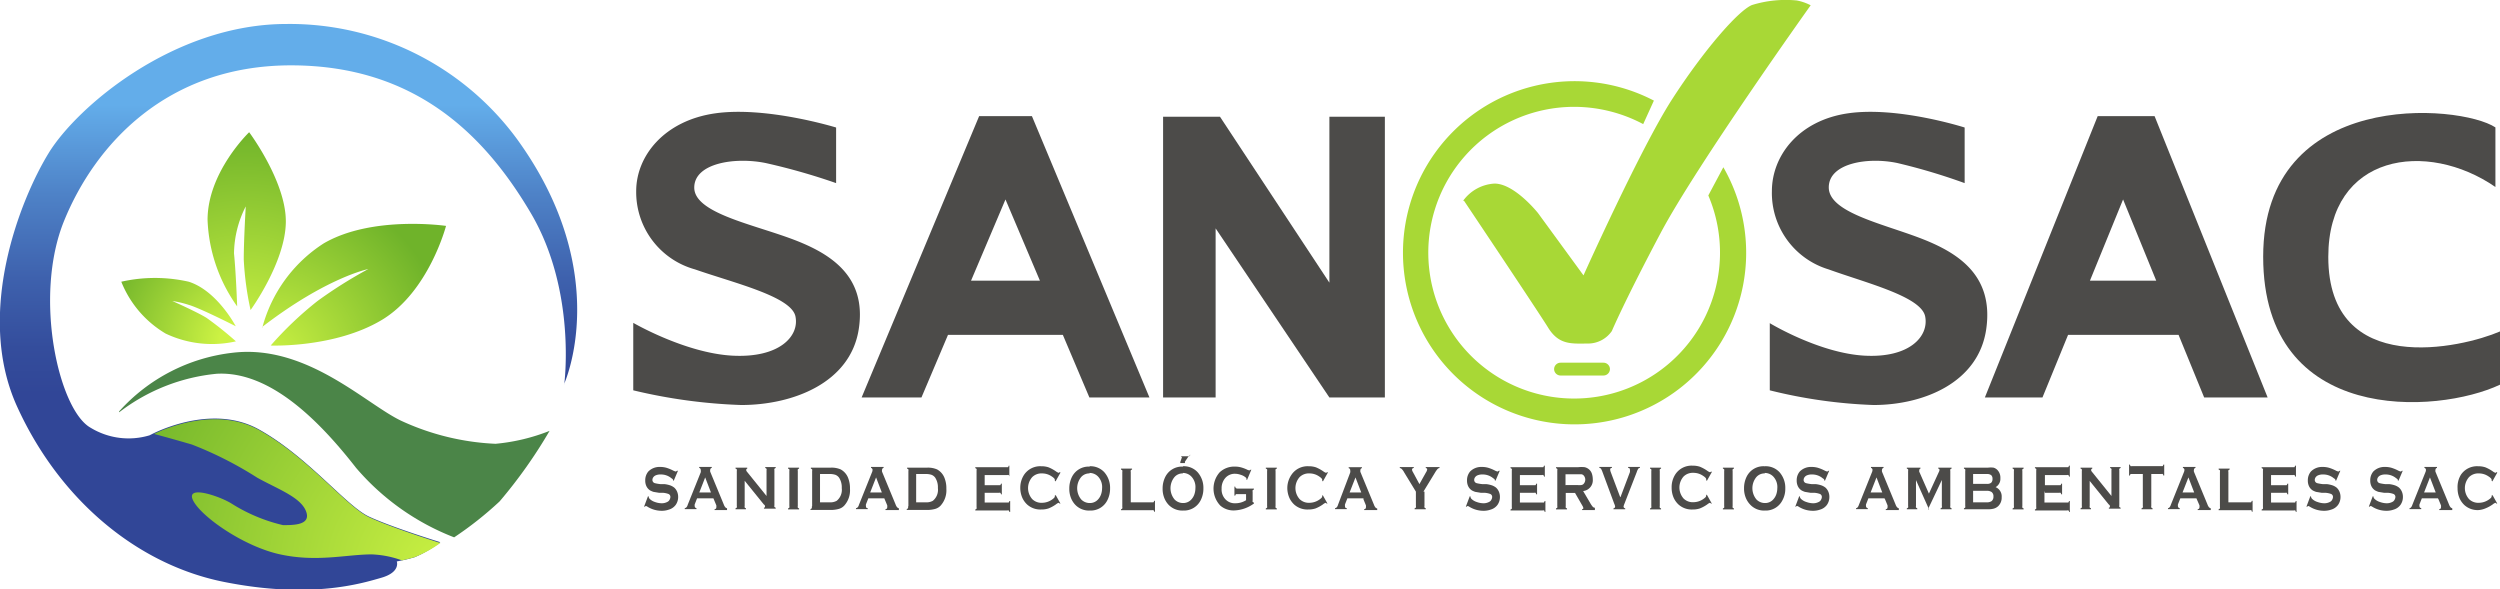 <?xml version="1.0" encoding="UTF-8"?> <svg xmlns="http://www.w3.org/2000/svg" xmlns:xlink="http://www.w3.org/1999/xlink" id="Capa_1" data-name="Capa 1" viewBox="0 0 212.71 50.15"><defs><style>.cls-1{fill:url(#Degradado_sin_nombre);}.cls-2{fill:url(#Degradado_sin_nombre_2);}.cls-3{fill:url(#Degradado_sin_nombre_3);}.cls-4{fill:#4b8548;}.cls-5{fill:url(#Degradado_sin_nombre_4);}.cls-6{fill:url(#Degradado_sin_nombre_5);}.cls-7{fill:#4c4b49;}.cls-8{fill:#a8d836;}</style><radialGradient id="Degradado_sin_nombre" cx="21.95" cy="24.3" r="18.15" gradientTransform="matrix(1, 0, 0, -1, 0, 53.92)" gradientUnits="userSpaceOnUse"><stop offset="0" stop-color="#ccf243"></stop><stop offset="1" stop-color="#6fb32a"></stop></radialGradient><radialGradient id="Degradado_sin_nombre_2" cx="24.06" cy="22.84" r="15.31" xlink:href="#Degradado_sin_nombre"></radialGradient><radialGradient id="Degradado_sin_nombre_3" cx="21.33" cy="24.27" r="11.85" gradientTransform="matrix(1, 0, 0, -1, 0, 53.92)" gradientUnits="userSpaceOnUse"><stop offset="0.13" stop-color="#ccf243"></stop><stop offset="1" stop-color="#6fb32a"></stop></radialGradient><linearGradient id="Degradado_sin_nombre_4" x1="25.69" y1="19.75" x2="25.69" y2="44.43" gradientTransform="matrix(1, 0, 0, -1, 0, 53.92)" gradientUnits="userSpaceOnUse"><stop offset="0" stop-color="#314697"></stop><stop offset="0.16" stop-color="#344d9c"></stop><stop offset="0.4" stop-color="#3e61ad"></stop><stop offset="0.69" stop-color="#4e82c7"></stop><stop offset="1" stop-color="#63adea"></stop></linearGradient><radialGradient id="Degradado_sin_nombre_5" cx="39.32" cy="4.51" r="34.56" gradientTransform="matrix(1, 0, 0, -1, 0, 53.92)" gradientUnits="userSpaceOnUse"><stop offset="0" stop-color="#ccf243"></stop><stop offset="0.89" stop-color="#6fb32a"></stop></radialGradient></defs><title>SAN SAC LOGO WEB</title><path class="cls-1" d="M22.32,11.85s3.15,4.21,3.12,7.63-3,7.5-3,7.5a25.86,25.86,0,0,1-.58-4.3c0-1.67.17-4.52.17-4.52a9.06,9.06,0,0,0-1,4c.17,1.69.27,4.51.27,4.51a13.52,13.52,0,0,1-2.52-7.36C18.78,15.24,22.32,11.85,22.32,11.85Z" transform="translate(-1.12 -0.6)"></path><path class="cls-2" d="M23.44,28.47a12.24,12.24,0,0,1,5.22-7.16c4.13-2.41,10.41-1.49,10.41-1.49s-1.46,5.6-5.46,8S24.15,30,24.15,30a29.8,29.8,0,0,1,4-3.8,38.34,38.34,0,0,1,4.31-2.71s-3.56.71-9.06,4.95Z" transform="translate(-1.12 -0.6)"></path><path class="cls-3" d="M21.21,29.64a9.2,9.2,0,0,1-6-.66,9,9,0,0,1-3.77-4.41,13,13,0,0,1,5.74,0c2.42.77,4,3.79,4,3.79s-3-1.53-4-1.82a8.63,8.63,0,0,0-1.4-.33s2.1.93,2.92,1.44a29,29,0,0,1,2.5,2Z" transform="translate(-1.12 -0.6)"></path><path class="cls-4" d="M11.25,35.61a15.3,15.3,0,0,1,9.7-5c6.33-.74,11.4,4.47,14.39,5.83a21.35,21.35,0,0,0,7.94,1.92,16.53,16.53,0,0,0,4.6-1.1,41.53,41.53,0,0,1-4.25,6,30.07,30.07,0,0,1-3.87,3.06,20.9,20.9,0,0,1-8.35-5.92c-3.12-4-7.31-8.24-11.84-8a16.13,16.13,0,0,0-8.31,3.28Z" transform="translate(-1.12 -0.6)"></path><path class="cls-5" d="M49.13,33.27s1.06-7.91-2.84-14.53S36.46,6.16,25.88,6.16,9.2,12.93,6.57,19.4,6.12,35.5,8.84,37a6.2,6.2,0,0,0,5,.64l.36-.18c1.23-.59,5.41-2.29,8.94-.33,4.19,2.33,7.43,6.52,9.39,7.43s6.05,2.17,6.05,2.17A10.42,10.42,0,0,1,36.43,48c-.43.13-.82.22-1.1.28l-.45.09s.35.91-1.32,1.39-6,1.83-13.39.35-14-7-17.6-14.93.28-17.61,2.68-21.54,10.64-11,20.25-11a24,24,0,0,1,19.6,9.78c8.34,11.49,4,20.89,4,20.89Z" transform="translate(-1.12 -0.6)"></path><path class="cls-6" d="M38.59,46.8A10.42,10.42,0,0,1,36.42,48c-.43.13-.82.22-1.1.28a8.38,8.38,0,0,0-2.57-.51c-2.15,0-4.65.68-7.79,0s-6.77-3.25-7.42-4.61,2.36-.31,3.32.31a14.25,14.25,0,0,0,4.34,1.81c.92,0,2.43,0,1.95-1.2S24.72,42.2,23,41.24a31.26,31.26,0,0,0-5.56-2.82c-1-.29-2.23-.64-3.22-.9,1.23-.59,5.41-2.29,8.94-.33,4.19,2.33,7.43,6.52,9.39,7.43s6,2.17,6,2.17Z" transform="translate(-1.12 -0.6)"></path><path class="cls-7" d="M58.81,40.64l-.36.85-.06,0v0c0-.06,0-.12-.13-.19a1.39,1.39,0,0,0-.93-.33,1,1,0,0,0-.41.07.49.49,0,0,0-.21.16.4.4,0,0,0-.08.23.28.28,0,0,0,.21.28,3.5,3.5,0,0,0,.46.08l.35,0a2.36,2.36,0,0,1,.5.11,1.25,1.25,0,0,1,.34.19,1,1,0,0,1,.24.34,1.13,1.13,0,0,1,.09.45,1.16,1.16,0,0,1-.21.68,1.1,1.1,0,0,1-.58.4,1.81,1.81,0,0,1-.63.1,2.29,2.29,0,0,1-1.18-.34.41.41,0,0,0-.15-.07s0,0-.09.06l-.06,0,.33-.88.06,0v0a.33.33,0,0,0,.09.22,1.14,1.14,0,0,0,.44.26,1.74,1.74,0,0,0,.57.11,1,1,0,0,0,.5-.12.39.39,0,0,0,.18-.18.51.51,0,0,0,.07-.23.27.27,0,0,0-.16-.26,1.69,1.69,0,0,0-.46-.1l-.34,0-.48-.08a1.69,1.69,0,0,1-.28-.12.87.87,0,0,1-.32-.36,1.1,1.1,0,0,1-.1-.49,1.15,1.15,0,0,1,.26-.76,1.32,1.32,0,0,1,1-.39,1.9,1.9,0,0,1,.54.07,3.48,3.48,0,0,1,.62.26l.16.06a.17.17,0,0,0,.11-.06l.06,0Z" transform="translate(-1.12 -0.6)"></path><path class="cls-7" d="M61.8,43H60.43l-.2.51a.45.45,0,0,0,0,.17c0,.08.05.13.15.16v.08h-1v-.08a.31.31,0,0,0,.14-.07.49.49,0,0,0,.11-.21l1.11-2.77a.52.52,0,0,0,0-.21.17.17,0,0,0-.13-.17v-.08h1.07v.08a.16.16,0,0,0-.13.16.38.38,0,0,0,0,.17l1.15,2.78a.82.82,0,0,0,.13.24.38.38,0,0,0,.15.09V44H61.92v-.08c.1,0,.15-.07.15-.16a.73.73,0,0,0,0-.16L61.82,43Zm-.19-.5-.49-1.28-.5,1.28Z" transform="translate(-1.12 -0.6)"></path><path class="cls-7" d="M64.48,41.47v2.19a.19.19,0,0,0,0,.12.23.23,0,0,0,.11.07v.08h-.89v-.08a.23.23,0,0,0,.11-.07.21.21,0,0,0,0-.12v-3a.21.21,0,0,0,0-.12.23.23,0,0,0-.11-.07v-.08h1v.08a.12.12,0,0,0-.09.12.24.24,0,0,0,.06.14l1.67,2.07V40.61a.21.21,0,0,0,0-.12.23.23,0,0,0-.11-.07v-.08h.89v.08a.23.23,0,0,0-.11.07.21.21,0,0,0,0,.12v3a.19.19,0,0,0,0,.12.35.35,0,0,0,.11.07v.08h-1v-.08c.06,0,.09-.05.09-.11s0-.1-.11-.18l-1.69-2.09Z" transform="translate(-1.12 -0.6)"></path><path class="cls-7" d="M68.28,43.66v-3a.21.21,0,0,0,0-.12.23.23,0,0,0-.11-.07v-.08h.94v.08a.23.23,0,0,0-.11.07.21.21,0,0,0,0,.12v3a.25.25,0,0,0,0,.13.23.23,0,0,0,.11.07v.08h-.94v-.08a.23.23,0,0,0,.11-.07.21.21,0,0,0,0-.12Z" transform="translate(-1.12 -0.6)"></path><path class="cls-7" d="M70.22,43.66v-3a.19.19,0,0,0,0-.12.35.35,0,0,0-.11-.07v-.08h1.69a1.93,1.93,0,0,1,.85.15,1.4,1.4,0,0,1,.63.72,2.38,2.38,0,0,1,.16.93,1.94,1.94,0,0,1-.48,1.42,1,1,0,0,1-.47.29,2.57,2.57,0,0,1-.69.09H70.08v-.08a.23.23,0,0,0,.11-.07.21.21,0,0,0,0-.12Zm.66-.32h.83a1.11,1.11,0,0,0,.6-.13,1.2,1.2,0,0,0,.43-1.08,1.5,1.5,0,0,0-.23-.89A.71.71,0,0,0,72.2,41a1.52,1.52,0,0,0-.48-.07h-.83v2.42Z" transform="translate(-1.12 -0.6)"></path><path class="cls-7" d="M76.34,43H75l-.2.51a.45.45,0,0,0,0,.17c0,.08,0,.13.15.16v.08h-1v-.08a.31.31,0,0,0,.14-.07.49.49,0,0,0,.11-.21l1.11-2.77a.52.52,0,0,0,.05-.21.17.17,0,0,0-.13-.17v-.08h1.07v.08a.16.16,0,0,0-.13.16.38.38,0,0,0,0,.17l1.15,2.78a.82.82,0,0,0,.13.24.38.38,0,0,0,.15.09V44H76.46v-.08c.1,0,.15-.07.15-.16a.73.73,0,0,0,0-.16L76.36,43Zm-.19-.5-.49-1.28-.5,1.28Z" transform="translate(-1.12 -0.6)"></path><path class="cls-7" d="M78.41,43.66v-3a.19.19,0,0,0,0-.12.35.35,0,0,0-.11-.07v-.08H80a1.93,1.93,0,0,1,.85.15,1.4,1.4,0,0,1,.63.72,2.38,2.38,0,0,1,.16.93,1.94,1.94,0,0,1-.48,1.42,1,1,0,0,1-.47.29,2.57,2.57,0,0,1-.69.09H78.27v-.08a.23.23,0,0,0,.11-.07.21.21,0,0,0,0-.12Zm.65-.32h.83a1.11,1.11,0,0,0,.6-.13,1.2,1.2,0,0,0,.43-1.08,1.5,1.5,0,0,0-.23-.89.71.71,0,0,0-.31-.24,1.52,1.52,0,0,0-.48-.07h-.83v2.42Z" transform="translate(-1.12 -0.6)"></path><path class="cls-7" d="M84.9,42.36v1h1.94s.08,0,.1,0a.4.4,0,0,0,.06-.13h.07v.93H87a.2.2,0,0,0-.06-.13.18.18,0,0,0-.1,0H84.1v-.08a.23.23,0,0,0,.11-.07.21.21,0,0,0,0-.12V40.62a.19.19,0,0,0,0-.12.35.35,0,0,0-.11-.07v-.08h2.69s.08,0,.1,0a.53.53,0,0,0,.06-.13H87v.93H87a.2.2,0,0,0-.06-.13.12.12,0,0,0-.1,0H84.9v.86h1.23s.08,0,.1,0a.4.4,0,0,0,.06-.13h.07v.91h-.07a.23.23,0,0,0-.06-.13.12.12,0,0,0-.1,0H84.9Z" transform="translate(-1.12 -0.6)"></path><path class="cls-7" d="M90.93,42.7l.42.75-.06,0s-.08-.07-.1-.07a.7.7,0,0,0-.22.13,3,3,0,0,1-.64.35,1.89,1.89,0,0,1-.62.09,1.68,1.68,0,0,1-1.17-.4,1.79,1.79,0,0,1-.43-.58,2.13,2.13,0,0,1-.18-.88A2,2,0,0,1,88.25,41a1.65,1.65,0,0,1,1.46-.73,1.93,1.93,0,0,1,.62.09,3.28,3.28,0,0,1,.64.35.81.81,0,0,0,.22.12.16.16,0,0,0,.1-.07l.06.05-.42.75-.06-.05v-.07a.2.2,0,0,0-.06-.14,1,1,0,0,0-.2-.16,1.43,1.43,0,0,0-.83-.26,1.11,1.11,0,0,0-.83.31,1.41,1.41,0,0,0,0,1.88,1.11,1.11,0,0,0,.83.31,1.5,1.5,0,0,0,.83-.26,1.37,1.37,0,0,0,.2-.16.22.22,0,0,0,.06-.14v-.07l.06,0Z" transform="translate(-1.12 -0.6)"></path><path class="cls-7" d="M93.83,40.27a1.6,1.6,0,0,1,1.25.51,2,2,0,0,1,.49,1.38,2.16,2.16,0,0,1-.23,1,1.59,1.59,0,0,1-1.5.88,1.61,1.61,0,0,1-1.25-.51,1.83,1.83,0,0,1-.38-.65,2.07,2.07,0,0,1-.11-.71,2.19,2.19,0,0,1,.23-1,1.59,1.59,0,0,1,1.5-.87Zm0,.61a.92.92,0,0,0-.72.31,1.5,1.5,0,0,0,0,1.9,1,1,0,0,0,.72.31.92.92,0,0,0,.72-.31,1.24,1.24,0,0,0,.26-.45,1.62,1.62,0,0,0,.08-.49,1.3,1.3,0,0,0-.34-1,1,1,0,0,0-.73-.31Z" transform="translate(-1.12 -0.6)"></path><path class="cls-7" d="M97.3,43.34h1.86s.08,0,.1,0a.4.4,0,0,0,.06-.13h.07v.93h-.07a.2.2,0,0,0-.06-.13.15.15,0,0,0-.1,0H96.5v-.08a.23.23,0,0,0,.11-.07.21.21,0,0,0,0-.12v-3a.19.19,0,0,0,0-.12.35.35,0,0,0-.11-.07v-.08h.94v.08a.23.23,0,0,0-.11.07.23.23,0,0,0,0,.13v2.73Z" transform="translate(-1.12 -0.6)"></path><path class="cls-7" d="M101.77,40.27a1.6,1.6,0,0,1,1.25.51,2,2,0,0,1,.49,1.38,2.16,2.16,0,0,1-.23,1,1.59,1.59,0,0,1-1.5.88,1.61,1.61,0,0,1-1.25-.51,1.83,1.83,0,0,1-.38-.65,2.07,2.07,0,0,1-.11-.71,2.19,2.19,0,0,1,.23-1,1.59,1.59,0,0,1,1.5-.87Zm0,.61a.92.92,0,0,0-.72.31,1.5,1.5,0,0,0,0,1.9,1,1,0,0,0,.72.31.92.92,0,0,0,.72-.31,1.24,1.24,0,0,0,.26-.45,1.62,1.62,0,0,0,.08-.49,1.3,1.3,0,0,0-.34-1,1,1,0,0,0-.73-.31Zm.61-1.6v.07a.16.16,0,0,0-.13.07l-.31.46a.23.23,0,0,0,0,0s0,0,0,0h0V40h-.48V40s.06,0,.08,0a.15.15,0,0,0,0-.08l.15-.43v0s0,0-.06,0v-.07h.67Z" transform="translate(-1.12 -0.6)"></path><path class="cls-7" d="M107.13,42.64h-.75s-.08,0-.1,0a.4.4,0,0,0-.06.13h-.07V42h.07a.17.17,0,0,0,.16.17h1.43v.08a.23.23,0,0,0-.11.07.21.21,0,0,0,0,.12v.74a.19.19,0,0,0,0,.12.35.35,0,0,0,.11.07v.07a3,3,0,0,1-1.67.59,1.72,1.72,0,0,1-1.19-.41,2.1,2.1,0,0,1-.06-2.83,1.8,1.8,0,0,1,1.31-.49,1.93,1.93,0,0,1,.49.06,3.06,3.06,0,0,1,.52.19.55.55,0,0,0,.21.07.17.17,0,0,0,.11-.06l.06,0-.36.86-.06,0c0-.06,0-.1,0-.12a.22.22,0,0,0-.08-.09,1.14,1.14,0,0,0-.4-.21,1.5,1.5,0,0,0-.49-.09,1.07,1.07,0,0,0-.79.32,1.31,1.31,0,0,0-.35.95,1.21,1.21,0,0,0,.34.92,1.09,1.09,0,0,0,.83.32,1.7,1.7,0,0,0,.91-.26v-.49Z" transform="translate(-1.12 -0.6)"></path><path class="cls-7" d="M108.93,43.66v-3a.21.21,0,0,0,0-.12.23.23,0,0,0-.11-.07v-.08h.94v.08a.23.23,0,0,0-.11.07.21.21,0,0,0,0,.12v3a.25.25,0,0,0,0,.13.23.23,0,0,0,.11.07v.08h-.94v-.08a.23.23,0,0,0,.11-.07.21.21,0,0,0,0-.12Z" transform="translate(-1.12 -0.6)"></path><path class="cls-7" d="M113.65,42.7l.42.75-.06,0s-.08-.07-.1-.07a.7.7,0,0,0-.22.13,3,3,0,0,1-.64.35,1.89,1.89,0,0,1-.62.09,1.68,1.68,0,0,1-1.17-.4,1.79,1.79,0,0,1-.43-.58,2.13,2.13,0,0,1-.18-.88A2,2,0,0,1,111,41a1.65,1.65,0,0,1,1.46-.73,1.93,1.93,0,0,1,.62.09,3.28,3.28,0,0,1,.64.35.81.81,0,0,0,.22.12.16.16,0,0,0,.1-.07l.06.05-.42.75-.06-.05v-.07a.2.2,0,0,0-.06-.14,1,1,0,0,0-.2-.16,1.43,1.43,0,0,0-.83-.26,1.11,1.11,0,0,0-.83.31,1.41,1.41,0,0,0,0,1.88,1.11,1.11,0,0,0,.83.31,1.5,1.5,0,0,0,.83-.26,1.37,1.37,0,0,0,.2-.16.22.22,0,0,0,.06-.14v-.07l.06,0Z" transform="translate(-1.12 -0.6)"></path><path class="cls-7" d="M117.13,43h-1.37l-.2.51a.45.45,0,0,0,0,.17c0,.08,0,.13.15.16v.08h-1v-.08a.31.31,0,0,0,.14-.07.49.49,0,0,0,.11-.21L116,40.81a.52.52,0,0,0,0-.21.17.17,0,0,0-.13-.17v-.08H117v.08a.16.16,0,0,0-.13.16.38.38,0,0,0,0,.17l1.15,2.78a.82.82,0,0,0,.13.24.38.38,0,0,0,.15.09V44h-1.11v-.08c.1,0,.15-.07.15-.16a.73.73,0,0,0,0-.16l-.21-.51Zm-.19-.5-.49-1.28-.5,1.28Z" transform="translate(-1.12 -0.6)"></path><path class="cls-7" d="M122.32,42.43v1.23a.17.17,0,0,0,0,.12.35.35,0,0,0,.11.07v.08h-.95v-.08a.23.23,0,0,0,.11-.07.21.21,0,0,0,0-.12V42.43l-1-1.64a1.12,1.12,0,0,0-.2-.28.32.32,0,0,0-.17-.09v-.08h1.19v.08c-.1,0-.15.07-.15.16a.67.67,0,0,0,.09.21l.54,1,.56-1a.52.52,0,0,0,.09-.21.12.12,0,0,0,0-.1.2.2,0,0,0-.11-.06v-.08h1.17v.08a.28.28,0,0,0-.17.09,1.91,1.91,0,0,0-.2.28l-1,1.64Z" transform="translate(-1.12 -0.6)"></path><path class="cls-7" d="M128.73,40.64l-.36.85-.06,0v0c0-.06,0-.12-.13-.19a1.39,1.39,0,0,0-.93-.33,1,1,0,0,0-.41.07.49.49,0,0,0-.21.16.4.4,0,0,0-.08.23.28.28,0,0,0,.21.28,3.5,3.5,0,0,0,.46.08l.35,0a2.36,2.36,0,0,1,.5.11,1.25,1.25,0,0,1,.34.19,1,1,0,0,1,.24.34,1.13,1.13,0,0,1,.09.45,1.16,1.16,0,0,1-.21.68,1.1,1.1,0,0,1-.58.4,1.81,1.81,0,0,1-.63.1,2.29,2.29,0,0,1-1.18-.34.41.41,0,0,0-.15-.07s0,0-.09.06l-.06,0,.33-.88.06,0v0a.33.33,0,0,0,.09.22,1.14,1.14,0,0,0,.44.26,1.74,1.74,0,0,0,.57.11,1,1,0,0,0,.5-.12.39.39,0,0,0,.18-.18.51.51,0,0,0,.07-.23.27.27,0,0,0-.16-.26,1.69,1.69,0,0,0-.46-.1l-.34,0-.48-.08a1.69,1.69,0,0,1-.28-.12.87.87,0,0,1-.32-.36,1.1,1.1,0,0,1-.1-.49,1.15,1.15,0,0,1,.26-.76,1.32,1.32,0,0,1,1-.39,1.9,1.9,0,0,1,.54.07,3.48,3.48,0,0,1,.62.26l.16.06a.17.17,0,0,0,.11-.06l.06,0Z" transform="translate(-1.12 -0.6)"></path><path class="cls-7" d="M130.44,42.36v1h1.94s.08,0,.1,0a.4.4,0,0,0,.06-.13h.07v.93h-.07c0-.06,0-.11-.06-.13a.18.18,0,0,0-.1,0h-2.74v-.08a.23.23,0,0,0,.11-.07.21.21,0,0,0,0-.12V40.62a.19.19,0,0,0,0-.12.35.35,0,0,0-.11-.07v-.08h2.69s.08,0,.1,0a.53.53,0,0,0,.06-.13h.07v.93h-.07a.2.2,0,0,0-.06-.13.12.12,0,0,0-.1,0h-1.89v.86h1.23s.08,0,.1,0a.4.4,0,0,0,.06-.13h.07v.91h-.07a.32.32,0,0,0-.06-.13.12.12,0,0,0-.1,0h-1.23Z" transform="translate(-1.12 -0.6)"></path><path class="cls-7" d="M134.34,42.47v1.2a.21.21,0,0,0,0,.12.23.23,0,0,0,.11.07v.08h-.94v-.08a.23.23,0,0,0,.11-.07.21.21,0,0,0,0-.12V40.62a.19.19,0,0,0,0-.12.35.35,0,0,0-.11-.07v-.08h1.89a2.64,2.64,0,0,1,.55,0,.88.88,0,0,1,.35.17.83.83,0,0,1,.26.37,1.53,1.53,0,0,1,.08.49.92.92,0,0,1-.82,1l.59,1a2.06,2.06,0,0,0,.23.34.25.25,0,0,0,.18.08V44h-1.09v-.08c.08,0,.11-.05.11-.09a.67.67,0,0,0-.1-.23l-.61-1.06h-.81Zm0-.6h1a1.29,1.29,0,0,0,.32,0,.36.36,0,0,0,.17-.07.53.53,0,0,0,0-.78.36.36,0,0,0-.17-.07h-1.34v.95Z" transform="translate(-1.12 -0.6)"></path><path class="cls-7" d="M139,42.89l.8-2.12a.76.76,0,0,0,0-.21c0-.08,0-.12-.15-.15v-.08h1v.08a.19.19,0,0,0-.14.07,1.19,1.19,0,0,0-.13.29l-1.05,2.7a1.18,1.18,0,0,0-.07.22.15.15,0,0,0,.14.16v.08h-1v-.08a.15.15,0,0,0,.14-.16.7.7,0,0,0-.07-.22l-1-2.7a1.82,1.82,0,0,0-.13-.29.23.23,0,0,0-.14-.07v-.08h1.07v.08q-.15,0-.15.15a.76.76,0,0,0,.05.21l.8,2.12Z" transform="translate(-1.12 -0.6)"></path><path class="cls-7" d="M141.62,43.66v-3a.21.21,0,0,0,0-.12.23.23,0,0,0-.11-.07v-.08h.94v.08a.23.23,0,0,0-.11.07.21.21,0,0,0,0,.12v3a.25.25,0,0,0,0,.13.23.23,0,0,0,.11.07v.08h-.94v-.08a.23.23,0,0,0,.11-.07.21.21,0,0,0,0-.12Z" transform="translate(-1.12 -0.6)"></path><path class="cls-7" d="M146.35,42.7l.42.75-.06,0s-.08-.07-.1-.07a.7.7,0,0,0-.22.13,3,3,0,0,1-.64.35,1.89,1.89,0,0,1-.62.09,1.68,1.68,0,0,1-1.17-.4,1.79,1.79,0,0,1-.43-.58,2.13,2.13,0,0,1-.18-.88,2,2,0,0,1,.32-1.14,1.65,1.65,0,0,1,1.46-.73,1.93,1.93,0,0,1,.62.09,3.28,3.28,0,0,1,.64.35.81.81,0,0,0,.22.12.16.16,0,0,0,.1-.07l.06.05-.42.75-.06-.05v-.07a.2.2,0,0,0-.06-.14,1,1,0,0,0-.2-.16,1.43,1.43,0,0,0-.83-.26,1.11,1.11,0,0,0-.83.31,1.41,1.41,0,0,0,0,1.88,1.11,1.11,0,0,0,.83.31,1.5,1.5,0,0,0,.83-.26,1.37,1.37,0,0,0,.2-.16.22.22,0,0,0,.06-.14v-.07l.06,0Z" transform="translate(-1.12 -0.6)"></path><path class="cls-7" d="M147.82,43.66v-3a.21.21,0,0,0,0-.12.23.23,0,0,0-.11-.07v-.08h.94v.08a.23.23,0,0,0-.11.07.21.21,0,0,0,0,.12v3a.25.25,0,0,0,0,.13.23.23,0,0,0,.11.07v.08h-.94v-.08a.23.23,0,0,0,.11-.07.21.21,0,0,0,0-.12Z" transform="translate(-1.12 -0.6)"></path><path class="cls-7" d="M151.28,40.27a1.6,1.6,0,0,1,1.25.51,2,2,0,0,1,.49,1.38,2,2,0,0,1-.24,1,1.59,1.59,0,0,1-1.5.88A1.61,1.61,0,0,1,150,43.5a1.83,1.83,0,0,1-.38-.65,2.07,2.07,0,0,1-.11-.71,2.19,2.19,0,0,1,.23-1,1.59,1.59,0,0,1,1.5-.87Zm0,.61a.92.92,0,0,0-.72.31,1.5,1.5,0,0,0,0,1.9,1,1,0,0,0,.72.31.92.92,0,0,0,.72-.31,1.24,1.24,0,0,0,.26-.45,1.62,1.62,0,0,0,.08-.49,1.3,1.3,0,0,0-.34-1,1,1,0,0,0-.73-.31Z" transform="translate(-1.12 -0.6)"></path><path class="cls-7" d="M156.76,40.64l-.36.85-.06,0v0c0-.06,0-.12-.13-.19a1.39,1.39,0,0,0-.93-.33,1,1,0,0,0-.41.07.49.49,0,0,0-.21.16.4.4,0,0,0-.08.23.28.28,0,0,0,.21.28,3.5,3.5,0,0,0,.46.08l.35,0a2.36,2.36,0,0,1,.5.11,1.25,1.25,0,0,1,.34.19,1,1,0,0,1,.24.34,1.13,1.13,0,0,1,.09.45,1.16,1.16,0,0,1-.21.68,1.1,1.1,0,0,1-.58.4,1.81,1.81,0,0,1-.63.1,2.26,2.26,0,0,1-1.18-.34.41.41,0,0,0-.15-.07s-.05,0-.09.06l-.06,0,.33-.88.06,0v0a.3.3,0,0,0,.1.22,1.11,1.11,0,0,0,.45.26,1.79,1.79,0,0,0,.57.11,1,1,0,0,0,.5-.12.39.39,0,0,0,.18-.18.51.51,0,0,0,.07-.23.27.27,0,0,0-.16-.26,1.69,1.69,0,0,0-.46-.1l-.34,0-.48-.08a1.69,1.69,0,0,1-.28-.12.87.87,0,0,1-.32-.36,1.1,1.1,0,0,1-.1-.49,1.15,1.15,0,0,1,.26-.76,1.32,1.32,0,0,1,1-.39,1.9,1.9,0,0,1,.54.07,3.48,3.48,0,0,1,.62.26l.16.06a.17.17,0,0,0,.11-.06l.06,0Z" transform="translate(-1.12 -0.6)"></path><path class="cls-7" d="M161.46,43h-1.37l-.2.51a.45.45,0,0,0,0,.17c0,.08.05.13.15.16v.08h-1v-.08a.23.23,0,0,0,.13-.07.63.63,0,0,0,.11-.21l1.11-2.77a.52.52,0,0,0,.05-.21.17.17,0,0,0-.13-.17v-.08h1.07v.08a.16.16,0,0,0-.13.16.38.38,0,0,0,0,.17l1.15,2.78a.82.82,0,0,0,.13.24.38.38,0,0,0,.15.09V44h-1.11v-.08c.1,0,.15-.07.15-.16a.73.73,0,0,0,0-.16l-.21-.51Zm-.19-.5-.49-1.28-.5,1.28Z" transform="translate(-1.12 -0.6)"></path><path class="cls-7" d="M165.25,43.94l-1.11-2.49v2.21a.19.19,0,0,0,0,.12.35.35,0,0,0,.11.07v.08h-.89v-.08a.23.23,0,0,0,.11-.07.21.21,0,0,0,0-.12v-3a.21.21,0,0,0,0-.12.23.23,0,0,0-.11-.07v-.08h1.16v.08a.14.14,0,0,0-.1.15.27.27,0,0,0,0,.12l.82,1.86.84-1.83a.46.46,0,0,0,.06-.18.11.11,0,0,0-.11-.12v-.08h1.14v.08a.23.23,0,0,0-.11.07.21.21,0,0,0,0,.12v3a.19.19,0,0,0,0,.12.35.35,0,0,0,.11.07v.08h-.94v-.08a.23.23,0,0,0,.11-.07.23.23,0,0,0,0-.13V41.44l-1.18,2.49Z" transform="translate(-1.12 -0.6)"></path><path class="cls-7" d="M170.92,42.05a.85.85,0,0,1,.51.85,1,1,0,0,1-.3.77.94.94,0,0,1-.35.2,1.73,1.73,0,0,1-.49.06h-2.07v-.08a.23.23,0,0,0,.11-.07.21.21,0,0,0,0-.12v-3a.19.19,0,0,0,0-.12.35.35,0,0,0-.11-.07v-.08h2.05a1.92,1.92,0,0,1,.47,0,.75.75,0,0,1,.31.18.94.94,0,0,1,.27.72.81.81,0,0,1-.41.76ZM169,41.77h1.16a.57.57,0,0,0,.37-.09.42.42,0,0,0,.12-.33.41.41,0,0,0-.11-.32.58.58,0,0,0-.37-.1H169v.84Zm0,1.57h1.12a.75.75,0,0,0,.45-.1.47.47,0,0,0,.16-.39.45.45,0,0,0-.16-.39.75.75,0,0,0-.45-.1H169v1Z" transform="translate(-1.12 -0.6)"></path><path class="cls-7" d="M172.47,43.66v-3a.21.21,0,0,0,0-.12.23.23,0,0,0-.11-.07v-.08h.94v.08a.23.23,0,0,0-.11.07.21.21,0,0,0,0,.12v3a.25.25,0,0,0,0,.13.23.23,0,0,0,.11.07v.08h-.94v-.08a.23.23,0,0,0,.11-.07.21.21,0,0,0,0-.12Z" transform="translate(-1.12 -0.6)"></path><path class="cls-7" d="M175.07,42.36v1H177s.08,0,.1,0a.4.4,0,0,0,.06-.13h.07v.93h-.07c0-.06,0-.11-.06-.13a.18.18,0,0,0-.1,0h-2.74v-.08a.23.23,0,0,0,.11-.07.21.21,0,0,0,0-.12V40.62a.19.19,0,0,0,0-.12.35.35,0,0,0-.11-.07v-.08H177s.08,0,.1,0a.53.53,0,0,0,.06-.13h.07v.93h-.07a.2.2,0,0,0-.06-.13.12.12,0,0,0-.1,0h-1.89v.86h1.23s.08,0,.1,0a.4.4,0,0,0,.06-.13h.07v.91h-.07a.32.32,0,0,0-.06-.13.12.12,0,0,0-.1,0h-1.23Z" transform="translate(-1.12 -0.6)"></path><path class="cls-7" d="M178.92,41.47v2.19a.19.19,0,0,0,0,.12.35.35,0,0,0,.11.07v.08h-.89v-.08a.23.23,0,0,0,.11-.07.21.21,0,0,0,0-.12v-3a.21.21,0,0,0,0-.12.23.23,0,0,0-.11-.07v-.08h1v.08a.13.13,0,0,0-.1.12.24.24,0,0,0,.06.14l1.67,2.07V40.61a.21.21,0,0,0,0-.12.23.23,0,0,0-.11-.07v-.08h.89v.08a.23.23,0,0,0-.11.07.21.21,0,0,0,0,.12v3a.19.19,0,0,0,0,.12.35.35,0,0,0,.11.07v.08h-1v-.08c.06,0,.09-.05.09-.11s0-.1-.11-.18l-1.69-2.09Z" transform="translate(-1.12 -0.6)"></path><path class="cls-7" d="M184.16,40.93v2.73a.19.19,0,0,0,0,.12.35.35,0,0,0,.11.07v.08h-.94v-.08a.23.23,0,0,0,.11-.07.21.21,0,0,0,0-.12V40.93h-.94s-.08,0-.1,0a.4.4,0,0,0-.06.13h-.07v-.93h.07a.4.4,0,0,0,.06.13.15.15,0,0,0,.1,0h2.53s.08,0,.1,0a.4.4,0,0,0,.06-.13h.07v.93h-.07a.2.2,0,0,0-.06-.13.15.15,0,0,0-.1,0h-.93Z" transform="translate(-1.12 -0.6)"></path><path class="cls-7" d="M188,43h-1.37l-.2.51a.45.45,0,0,0,0,.17c0,.08.05.13.15.16v.08h-1v-.08a.23.23,0,0,0,.13-.07.63.63,0,0,0,.11-.21l1.11-2.77a.52.52,0,0,0,.05-.21.17.17,0,0,0-.13-.17v-.08h1.07v.08a.16.16,0,0,0-.13.16.38.38,0,0,0,0,.17l1.15,2.78a.82.82,0,0,0,.13.24.38.38,0,0,0,.15.09V44h-1.11v-.08c.1,0,.15-.07.15-.16a.73.73,0,0,0,0-.16L188,43Zm-.19-.5-.49-1.28-.5,1.28Z" transform="translate(-1.12 -0.6)"></path><path class="cls-7" d="M190.69,43.34h1.86s.08,0,.1,0a.4.4,0,0,0,.06-.13h.07v.93h-.07c0-.06,0-.11-.06-.13a.18.18,0,0,0-.1,0h-2.66v-.08a.23.23,0,0,0,.11-.07.21.21,0,0,0,0-.12v-3a.19.19,0,0,0,0-.12.35.35,0,0,0-.11-.07v-.08h.94v.08a.23.23,0,0,0-.11.07.23.23,0,0,0,0,.13v2.73Z" transform="translate(-1.12 -0.6)"></path><path class="cls-7" d="M194.35,42.36v1h1.94s.08,0,.1,0a.4.4,0,0,0,.06-.13h.07v.93h-.07c0-.06,0-.11-.06-.13a.18.18,0,0,0-.1,0h-2.74v-.08a.23.23,0,0,0,.11-.07.21.21,0,0,0,0-.12V40.62a.19.19,0,0,0,0-.12.35.35,0,0,0-.11-.07v-.08h2.69s.08,0,.1,0a.53.53,0,0,0,.06-.13h.07v.93h-.07a.2.2,0,0,0-.06-.13.12.12,0,0,0-.1,0h-1.89v.86h1.23s.08,0,.1,0a.4.4,0,0,0,.06-.13h.07v.91h-.07a.32.32,0,0,0-.06-.13.12.12,0,0,0-.1,0h-1.23Z" transform="translate(-1.12 -0.6)"></path><path class="cls-7" d="M200.25,40.64l-.36.85-.06,0v0c0-.06,0-.12-.13-.19a1.39,1.39,0,0,0-.93-.33,1,1,0,0,0-.41.07.49.49,0,0,0-.21.16.4.4,0,0,0-.08.23.28.28,0,0,0,.21.28,3.5,3.5,0,0,0,.46.08l.35,0a2.36,2.36,0,0,1,.5.11,1.25,1.25,0,0,1,.34.19,1,1,0,0,1,.24.34,1.13,1.13,0,0,1,.09.45,1.16,1.16,0,0,1-.21.68,1.1,1.1,0,0,1-.58.4,1.81,1.81,0,0,1-.63.1,2.26,2.26,0,0,1-1.18-.34.41.41,0,0,0-.15-.07s0,0-.09.06l-.06,0,.33-.88.06,0v0a.3.3,0,0,0,.1.22,1.11,1.11,0,0,0,.45.26,1.79,1.79,0,0,0,.57.11,1,1,0,0,0,.5-.12.39.39,0,0,0,.18-.18.51.51,0,0,0,.07-.23.27.27,0,0,0-.16-.26,1.69,1.69,0,0,0-.46-.1l-.34,0-.48-.08a1.69,1.69,0,0,1-.28-.12.87.87,0,0,1-.32-.36,1.1,1.1,0,0,1-.1-.49,1.15,1.15,0,0,1,.26-.76,1.32,1.32,0,0,1,1-.39,1.9,1.9,0,0,1,.54.07,3.48,3.48,0,0,1,.62.26l.16.06a.17.17,0,0,0,.11-.06l.06,0Z" transform="translate(-1.12 -0.6)"></path><path class="cls-7" d="M205.56,40.64l-.36.85-.06,0v0c0-.06,0-.12-.13-.19a1.39,1.39,0,0,0-.93-.33,1,1,0,0,0-.41.07.49.49,0,0,0-.21.16.4.4,0,0,0-.08.23.28.28,0,0,0,.21.28,3.5,3.5,0,0,0,.46.08l.35,0a2.36,2.36,0,0,1,.5.11,1.25,1.25,0,0,1,.34.19,1,1,0,0,1,.24.34,1.13,1.13,0,0,1,.09.45,1.16,1.16,0,0,1-.21.68,1.1,1.1,0,0,1-.58.4,1.81,1.81,0,0,1-.63.1,2.26,2.26,0,0,1-1.18-.34.41.41,0,0,0-.15-.07s0,0-.09.06l-.06,0,.33-.88.06,0v0a.3.3,0,0,0,.1.22,1.11,1.11,0,0,0,.45.26,1.79,1.79,0,0,0,.57.11,1,1,0,0,0,.5-.12.39.39,0,0,0,.18-.18.51.51,0,0,0,.07-.23.27.27,0,0,0-.16-.26,1.69,1.69,0,0,0-.46-.1l-.34,0-.48-.08a1.69,1.69,0,0,1-.28-.12.87.87,0,0,1-.32-.36,1.1,1.1,0,0,1-.1-.49,1.15,1.15,0,0,1,.26-.76,1.32,1.32,0,0,1,1-.39,1.9,1.9,0,0,1,.54.07,3.48,3.48,0,0,1,.62.26l.16.06a.17.17,0,0,0,.11-.06l.06,0Z" transform="translate(-1.12 -0.6)"></path><path class="cls-7" d="M208.55,43h-1.37l-.2.51a.45.45,0,0,0,0,.17c0,.08.05.13.15.16v.08h-1v-.08a.23.23,0,0,0,.13-.07.63.63,0,0,0,.11-.21l1.11-2.77a.52.52,0,0,0,.05-.21.17.17,0,0,0-.13-.17v-.08h1.07v.08a.16.16,0,0,0-.13.16.38.38,0,0,0,0,.17l1.15,2.78a.82.82,0,0,0,.13.24.38.38,0,0,0,.15.09V44h-1.11v-.08c.1,0,.15-.07.15-.16a.73.73,0,0,0,0-.16l-.21-.51Zm-.19-.5-.49-1.28-.5,1.28Z" transform="translate(-1.12 -0.6)"></path><path class="cls-7" d="M213.18,42.7l.42.75-.06,0s-.08-.07-.1-.07a.7.7,0,0,0-.22.13,3,3,0,0,1-.64.35A1.89,1.89,0,0,1,212,44a1.68,1.68,0,0,1-1.17-.4,1.79,1.79,0,0,1-.43-.58,2.13,2.13,0,0,1-.18-.88A2,2,0,0,1,210.5,41a1.65,1.65,0,0,1,1.46-.73,1.93,1.93,0,0,1,.62.09,3.28,3.28,0,0,1,.64.35.81.81,0,0,0,.22.12.16.16,0,0,0,.1-.07l.06.05-.42.75-.06-.05v-.07a.2.2,0,0,0-.06-.14,1,1,0,0,0-.2-.16,1.43,1.43,0,0,0-.83-.26,1.11,1.11,0,0,0-.83.31,1.41,1.41,0,0,0,0,1.88,1.11,1.11,0,0,0,.83.31,1.5,1.5,0,0,0,.83-.26,1.37,1.37,0,0,0,.2-.16.22.22,0,0,0,.06-.14v-.07l.06,0Z" transform="translate(-1.12 -0.6)"></path><path class="cls-7" d="M93.83,34.42h5.09l-10-23.94H84.43l-10,23.94h5.09l2.26-5.33h9.77l2.26,5.33ZM83.74,24.48l2.93-6.91,2.93,6.91H83.74Z" transform="translate(-1.12 -0.6)"></path><path class="cls-7" d="M55,28.07v5.74a45.77,45.77,0,0,0,9.19,1.25c4.37,0,9.3-1.87,10-6.48s-2.57-6.53-6-7.76-8-2.18-8-4.26,3.45-2.62,6.07-2.09a53.94,53.94,0,0,1,6,1.71V11.45S66.36,9.63,62,10.24s-6.75,3.63-6.75,6.62a6.82,6.82,0,0,0,5,6.66c3.36,1.17,8.2,2.31,8.55,4s-1.38,3.56-5.38,3.34S55,28.07,55,28.07Z" transform="translate(-1.12 -0.6)"></path><path class="cls-7" d="M188.64,34.42h5.42l-9.62-23.94H179.6L170,34.42h4.9l2.18-5.33h9.4l2.18,5.33Zm-9.7-9.94,2.82-6.91,2.82,6.91h-5.64Z" transform="translate(-1.12 -0.6)"></path><path class="cls-7" d="M151.7,28.07v5.74a42.49,42.49,0,0,0,8.83,1.25c4.2,0,8.94-1.87,9.59-6.48s-2.47-6.53-5.73-7.76-7.65-2.18-7.67-4.26,3.32-2.62,5.83-2.09a51,51,0,0,1,5.73,1.71V11.45s-5.68-1.82-9.91-1.21-6.49,3.63-6.49,6.62a6.79,6.79,0,0,0,4.82,6.66c3.24,1.17,7.88,2.31,8.22,4s-1.33,3.56-5.18,3.34-8.05-2.77-8.05-2.77Z" transform="translate(-1.12 -0.6)"></path><polygon class="cls-7" points="113.11 9.93 113.11 24.05 103.8 9.93 103.43 9.93 98.96 9.93 98.96 33.82 103.43 33.82 103.43 19.43 113.11 33.82 117.83 33.82 117.83 9.93 113.11 9.93"></polygon><path class="cls-7" d="M199.22,22.46c0,10.38,11.41,7.73,14.61,6.34v4.53c-5.34,2.52-20.15,3.46-20.15-10.89s16.72-13,19.76-11v5.07C207.62,12.49,199.22,13.67,199.22,22.46Z" transform="translate(-1.12 -0.6)"></path><path class="cls-8" d="M125.61,17.68a3.54,3.54,0,0,1,2.67-1.46c1.71,0,3.7,2.51,3.7,2.51l3.87,5.3s4.87-10.85,7.55-15,5.6-7.51,6.78-8A9.71,9.71,0,0,1,154,.64a4.3,4.3,0,0,1,1.18.41s-9.7,13.59-12.78,19.4-4.14,8.32-4.14,8.32a2.46,2.46,0,0,1-2,1.06c-1.38,0-2.48.16-3.41-1.34s-7.16-10.8-7.16-10.8Z" transform="translate(-1.12 -0.6)"></path><path class="cls-8" d="M133.9,31.46h3.65a.55.55,0,0,1,.55.55h0a.55.55,0,0,1-.55.54H133.9a.55.55,0,0,1-.55-.54h0A.55.55,0,0,1,133.9,31.46Z" transform="translate(-1.12 -0.6)"></path><path class="cls-8" d="M147.75,14.83l-1.28,2.4a12.41,12.41,0,1,1-11.42-7.54,12.53,12.53,0,0,1,5.88,1.47l.91-2a14.6,14.6,0,1,0,5.92,5.69Z" transform="translate(-1.12 -0.6)"></path></svg> 